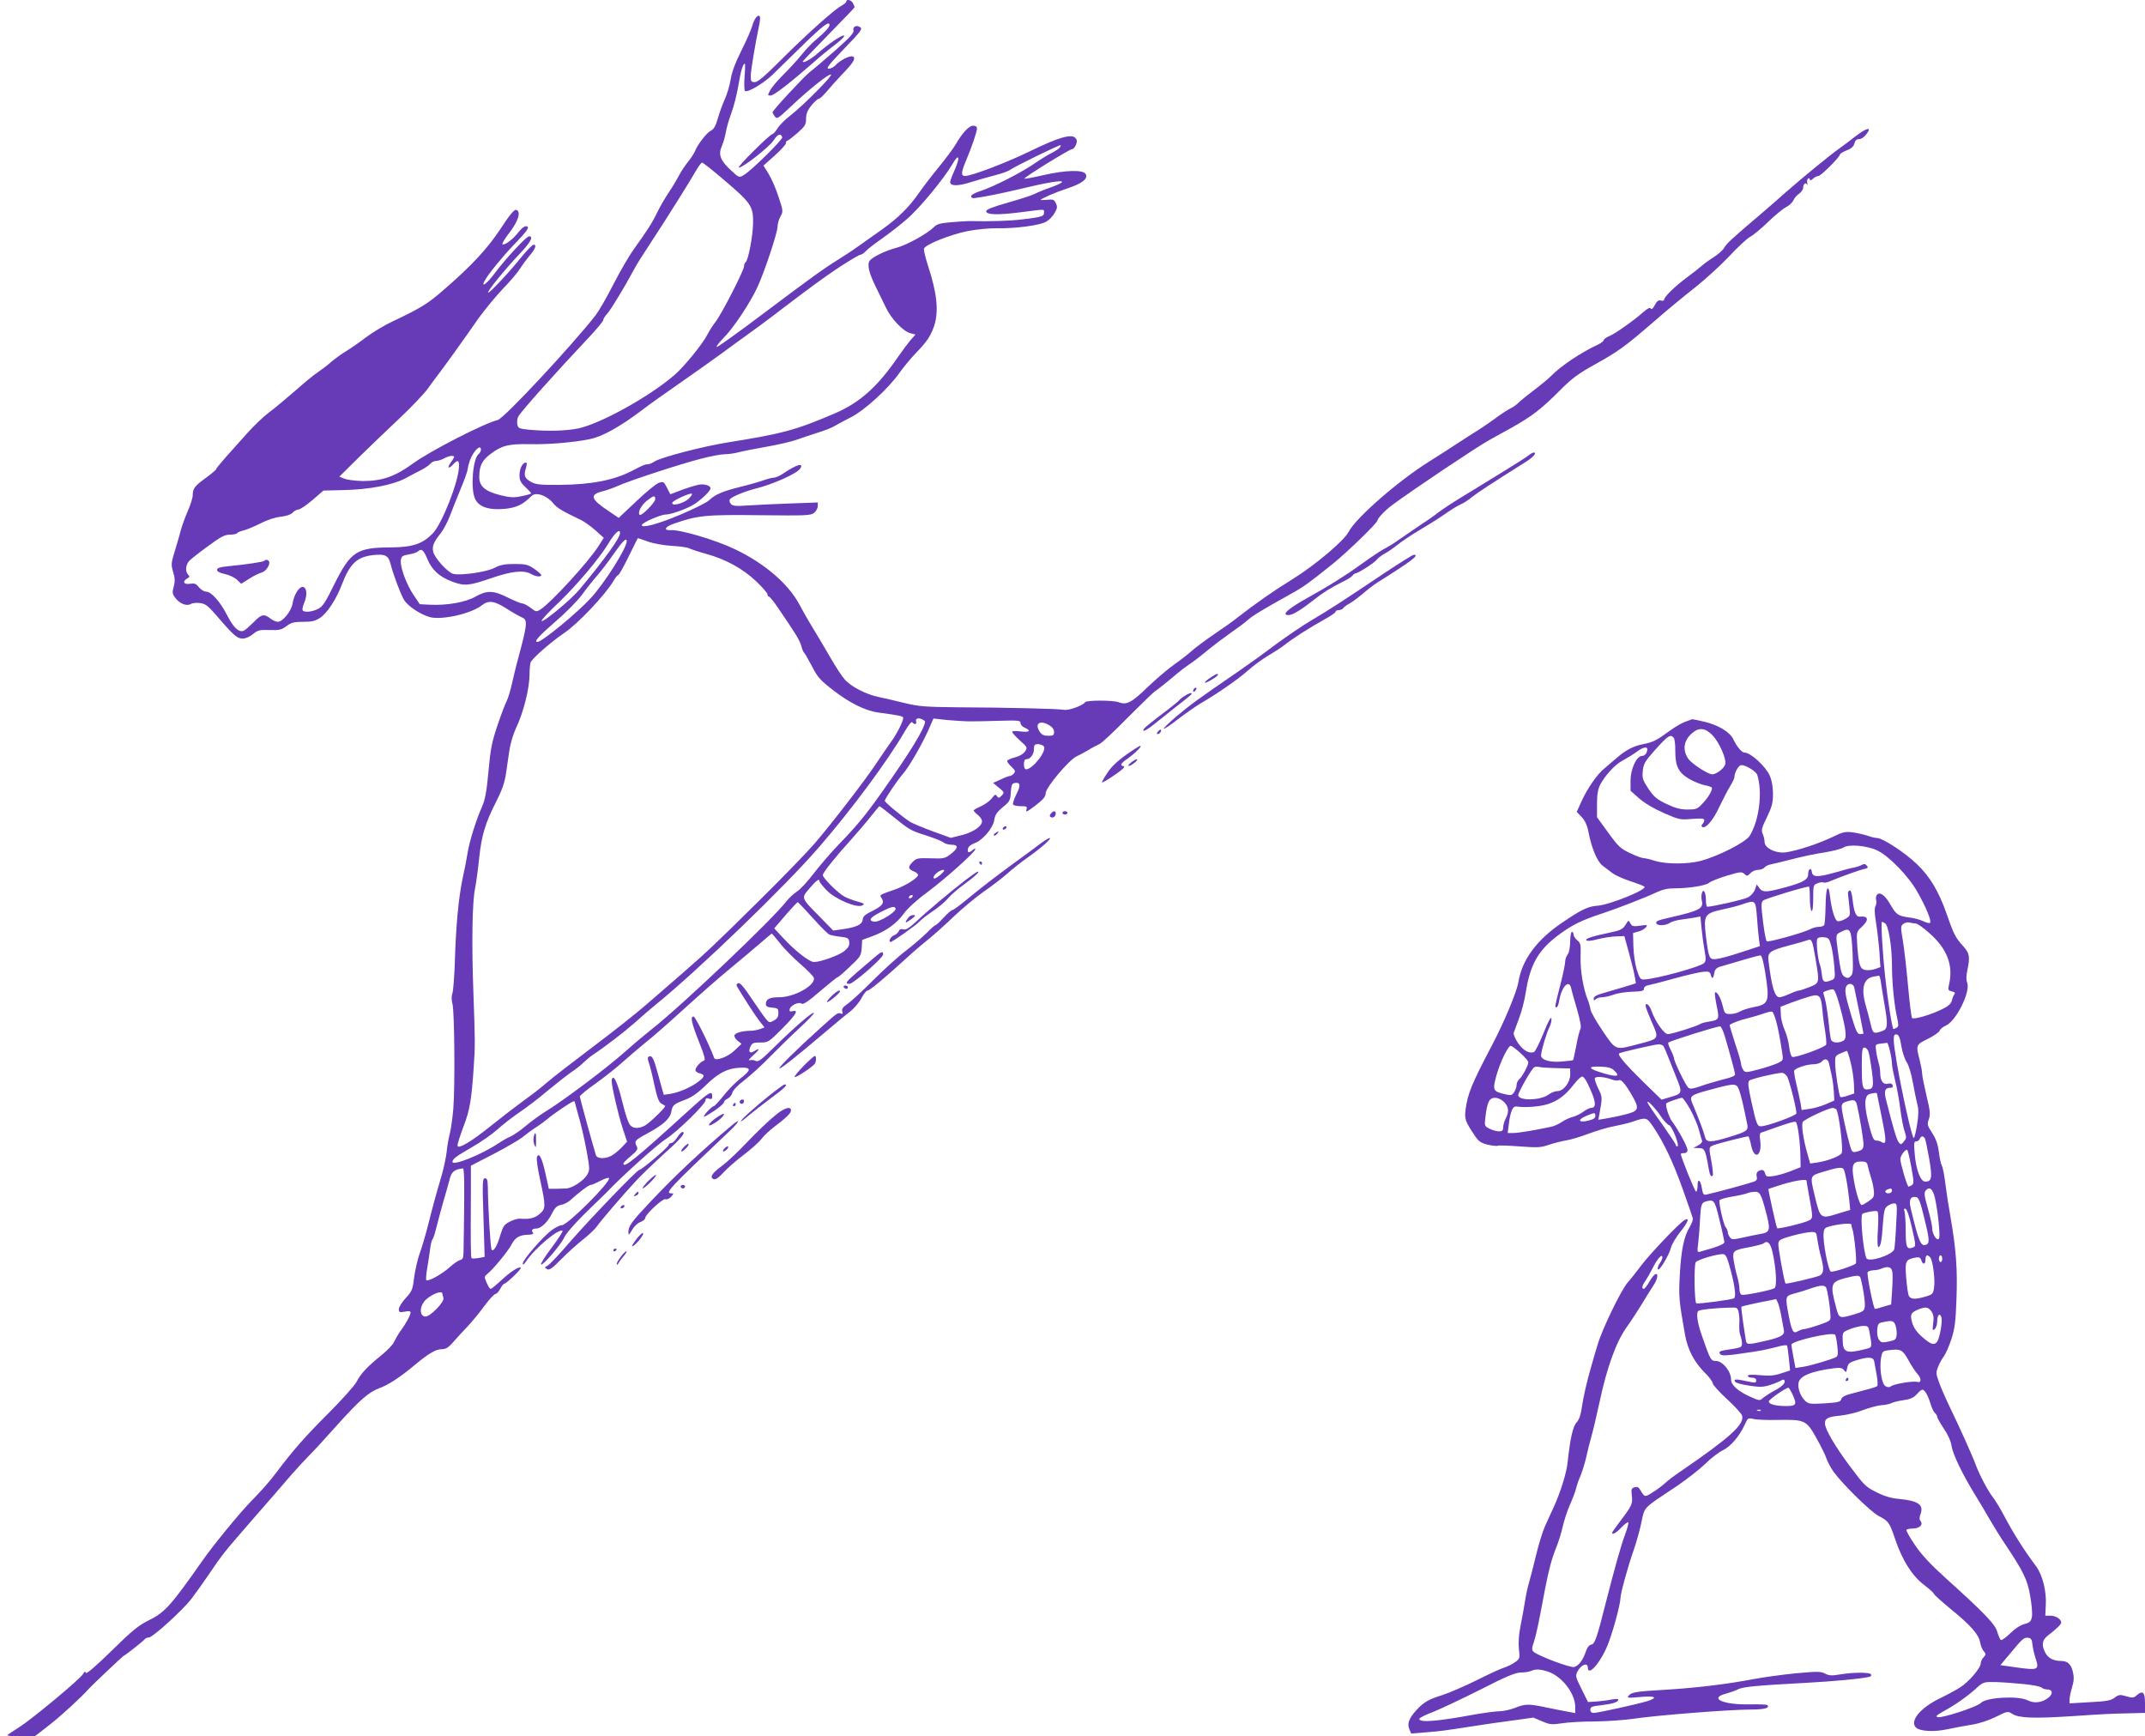 <?xml version="1.0" standalone="no"?>
<!DOCTYPE svg PUBLIC "-//W3C//DTD SVG 20010904//EN"
 "http://www.w3.org/TR/2001/REC-SVG-20010904/DTD/svg10.dtd">
<svg version="1.0" xmlns="http://www.w3.org/2000/svg"
 width="1280pt" height="1036pt" viewBox="0 0 1280 1036"
 preserveAspectRatio="xMidYMid meet">
<g transform="translate(0,1036) scale(0.1,-0.1)"
fill="#673ab7" stroke="none">
<path d="M5050 10350 c0 -5 -14 -16 -30 -25 -42 -22 -210 -173 -363 -326 -94
-94 -135 -129 -153 -129 -21 0 -24 4 -24 38 1 35 26 186 49 296 6 26 8 52 5
58 -10 16 -33 -13 -45 -56 -6 -22 -35 -89 -65 -148 -36 -72 -57 -128 -64 -172
-5 -35 -21 -87 -34 -116 -13 -28 -32 -80 -42 -115 -13 -46 -25 -67 -41 -74
-24 -11 -79 -81 -95 -121 -5 -13 -24 -43 -42 -65 -18 -22 -43 -60 -56 -85 -13
-25 -40 -70 -61 -101 -21 -31 -51 -83 -67 -116 -29 -61 -61 -111 -142 -223
-26 -36 -79 -128 -119 -205 -39 -77 -87 -160 -106 -185 -138 -177 -549 -619
-585 -626 -73 -16 -403 -184 -505 -259 -109 -79 -184 -105 -301 -105 -43 1
-92 7 -109 14 l-30 12 116 115 c64 63 174 168 244 234 70 66 145 145 167 175
21 30 53 73 71 96 17 23 61 82 97 133 36 50 97 136 135 191 39 54 105 134 146
177 42 43 88 97 102 120 15 23 39 56 55 75 36 41 46 68 27 68 -8 0 -40 -33
-72 -72 -69 -87 -194 -220 -200 -214 -7 7 102 141 184 227 69 73 89 109 60
109 -16 0 -142 -136 -206 -222 -44 -59 -82 -88 -60 -45 20 38 101 138 172 213
90 93 103 114 73 114 -8 0 -27 -16 -42 -35 -31 -41 -79 -78 -95 -73 -6 2 13
34 41 70 55 71 71 129 39 136 -11 2 -40 -33 -90 -110 -79 -120 -174 -223 -342
-368 -95 -83 -134 -107 -307 -189 -47 -22 -118 -65 -158 -95 -40 -31 -93 -67
-116 -81 -24 -14 -64 -43 -88 -63 -23 -21 -61 -49 -83 -64 -22 -14 -82 -64
-134 -110 -52 -45 -122 -104 -156 -129 -33 -25 -92 -81 -130 -124 -39 -43 -96
-107 -127 -142 -32 -36 -58 -68 -58 -72 0 -4 -27 -27 -61 -52 -67 -48 -79 -64
-79 -104 0 -15 -13 -57 -29 -93 -16 -37 -34 -87 -41 -112 -6 -25 -23 -81 -36
-125 -23 -75 -24 -83 -11 -127 11 -36 12 -56 4 -87 -10 -36 -9 -44 9 -68 26
-35 68 -51 92 -37 9 6 34 9 55 6 32 -4 47 -15 95 -70 105 -123 127 -142 160
-142 18 0 43 11 62 27 28 23 39 26 98 24 58 -2 72 1 101 23 29 22 46 26 101
26 53 0 72 5 102 25 41 28 96 112 127 195 49 127 90 167 187 178 71 8 92 -2
104 -51 19 -72 61 -183 81 -216 22 -37 97 -87 154 -103 71 -19 247 20 311 71
39 31 74 26 145 -19 35 -23 76 -46 92 -53 38 -16 36 -35 -28 -272 -7 -27 -21
-83 -30 -124 -9 -40 -23 -88 -32 -105 -9 -17 -34 -83 -55 -146 -33 -98 -41
-138 -53 -272 -11 -121 -20 -168 -38 -210 -36 -80 -75 -206 -86 -273 -5 -33
-19 -105 -31 -159 -24 -114 -40 -288 -46 -501 -3 -82 -9 -164 -14 -180 -7 -20
-6 -42 0 -65 12 -40 16 -491 5 -627 -4 -48 -13 -113 -20 -143 -8 -30 -17 -82
-20 -115 -4 -33 -17 -96 -30 -140 -35 -118 -54 -189 -82 -300 -14 -55 -36
-129 -49 -165 -13 -36 -27 -100 -33 -143 -8 -71 -13 -82 -50 -122 -23 -25 -41
-54 -41 -66 0 -19 4 -20 35 -15 23 5 35 3 35 -4 0 -16 -27 -67 -60 -111 -15
-21 -32 -51 -39 -66 -6 -15 -39 -50 -74 -78 -85 -69 -124 -110 -149 -159 -11
-22 -88 -108 -170 -190 -137 -137 -208 -217 -313 -357 -40 -52 -79 -97 -154
-174 -65 -67 -219 -255 -284 -348 -190 -271 -224 -308 -322 -356 -57 -28 -97
-60 -219 -180 -97 -95 -151 -141 -154 -132 -3 10 -8 9 -16 -6 -15 -29 -304
-269 -381 -318 -35 -22 -67 -43 -71 -47 -4 -5 31 -8 78 -8 l85 0 89 69 c72 57
185 160 239 220 16 18 199 191 202 191 6 0 123 92 128 101 4 5 14 9 23 9 23 0
200 161 253 229 23 30 71 97 107 150 78 116 94 135 247 311 66 75 133 153 149
171 16 19 59 68 94 109 36 41 84 93 106 115 23 22 96 102 163 177 142 158 193
202 260 227 51 18 125 67 208 137 83 69 126 94 160 94 26 0 40 9 70 43 20 23
60 67 89 97 28 30 73 85 100 123 28 37 56 67 63 67 7 0 19 14 28 30 9 17 19
30 23 30 13 0 106 90 100 96 -10 10 -61 -23 -117 -75 -30 -28 -58 -51 -63 -51
-5 0 -16 17 -24 37 -15 34 -15 37 4 52 35 28 123 135 143 173 23 44 46 59 99
61 28 1 36 4 30 13 -12 13 -3 24 20 24 28 0 68 38 93 88 18 37 30 48 55 53 17
3 42 16 54 27 53 48 111 92 122 92 7 0 34 11 59 25 26 13 48 21 51 16 13 -21
-247 -281 -281 -281 -11 0 -38 -13 -60 -29 -52 -38 -173 -177 -173 -199 0 -12
6 -8 20 13 51 77 198 200 217 181 3 -3 -26 -48 -65 -100 -40 -52 -68 -98 -63
-101 11 -6 118 118 137 160 13 30 82 105 179 198 28 26 64 62 81 79 81 86 296
280 349 313 68 44 235 207 235 230 0 12 6 15 20 10 16 -5 20 -2 20 14 0 38
-18 27 -156 -99 -309 -281 -374 -333 -374 -302 0 4 20 25 45 45 38 32 43 41
35 57 -17 32 -12 37 66 79 93 51 132 86 140 128 7 40 15 46 84 72 39 15 75 40
126 90 76 74 134 101 216 101 52 0 48 -17 -13 -64 -28 -22 -74 -68 -101 -103
-27 -34 -54 -63 -59 -63 -10 0 -59 -51 -59 -62 0 -4 27 11 60 33 33 22 60 45
60 52 0 7 10 17 22 22 12 6 25 21 28 35 4 15 31 44 72 75 36 28 106 91 154
141 49 50 129 128 178 173 48 45 86 84 83 88 -8 7 -113 -83 -231 -199 -82 -81
-101 -96 -116 -88 -10 6 -27 7 -37 4 -10 -3 0 10 22 30 40 35 42 47 5 24 -26
-16 -36 -4 -22 27 10 22 18 25 60 25 46 0 49 2 130 83 82 83 101 114 61 104
-15 -4 -19 -1 -17 11 4 23 55 47 71 34 9 -8 40 13 111 74 54 46 101 84 105 84
4 0 37 28 73 63 62 58 67 66 70 111 l3 48 60 22 c82 30 145 75 189 136 22 30
77 81 139 126 109 81 287 241 287 257 0 6 -8 3 -18 -6 -21 -19 -32 -14 -25 12
2 10 19 23 38 30 49 17 110 89 118 138 5 32 16 48 51 77 42 34 45 41 48 89 2
41 7 53 22 55 35 7 39 -14 11 -67 -14 -29 -23 -56 -20 -61 4 -6 24 -10 46 -10
37 0 40 -2 34 -21 -6 -18 5 -12 54 25 48 37 61 53 61 74 1 34 138 197 184 219
17 8 49 25 71 38 22 14 51 29 65 35 14 6 91 78 171 160 81 81 154 152 162 156
14 9 55 41 136 109 20 17 50 39 66 50 17 10 64 46 105 80 41 34 107 83 145
110 39 27 84 60 100 75 29 26 83 59 259 157 79 44 103 62 247 177 88 71 269
246 269 261 0 12 46 61 87 91 118 88 499 343 576 386 6 4 66 37 132 73 128 72
182 113 304 236 60 60 103 92 192 141 147 82 182 107 357 258 79 69 192 162
251 208 58 46 148 128 200 183 51 55 107 107 125 116 17 9 65 48 106 88 41 40
90 80 108 89 18 9 38 28 44 41 6 14 22 32 35 40 12 9 23 24 23 35 0 23 16 35
24 18 3 -7 3 -3 1 9 -3 12 -1 24 5 28 5 3 10 1 10 -6 0 -8 6 -6 18 4 10 10 25
17 33 17 15 0 129 114 129 129 0 4 18 15 40 24 27 10 41 23 46 41 4 18 13 26
28 26 13 0 31 12 44 30 34 45 3 39 -64 -12 -30 -24 -77 -59 -104 -78 -62 -45
-226 -180 -318 -261 -39 -35 -106 -93 -148 -129 -166 -141 -200 -172 -215
-198 -8 -15 -38 -41 -65 -58 -27 -17 -58 -40 -69 -50 -12 -11 -53 -43 -92 -72
-70 -52 -133 -114 -133 -131 0 -5 -9 -7 -19 -4 -14 4 -24 -4 -36 -27 -11 -21
-20 -29 -24 -21 -5 8 -18 2 -42 -19 -59 -52 -169 -130 -205 -145 -19 -8 -34
-19 -34 -24 0 -6 -15 -17 -32 -26 -99 -45 -225 -129 -283 -189 -17 -17 -64
-56 -104 -86 -40 -30 -80 -63 -90 -73 -9 -10 -29 -25 -46 -33 -16 -8 -48 -28
-70 -44 -44 -33 -105 -75 -146 -100 -14 -8 -56 -36 -95 -61 -38 -25 -117 -76
-176 -113 -187 -117 -438 -337 -480 -419 -27 -53 -200 -199 -334 -282 -114
-70 -225 -148 -334 -233 -19 -16 -80 -59 -135 -96 -55 -38 -116 -83 -135 -101
-19 -17 -65 -53 -102 -79 -37 -26 -109 -87 -160 -136 -95 -92 -125 -108 -172
-90 -34 13 -193 13 -201 0 -12 -19 -99 -51 -125 -45 -30 6 -340 14 -640 15
-189 2 -226 5 -310 25 -52 13 -122 29 -155 36 -75 15 -167 62 -204 105 -16 17
-53 74 -83 126 -52 89 -87 148 -135 227 -12 20 -36 63 -53 95 -66 123 -208
245 -384 329 -117 56 -327 118 -385 114 -43 -3 -33 20 16 37 144 51 194 56
515 52 280 -3 306 -2 326 14 12 10 22 28 22 40 l0 22 -167 -6 c-93 -3 -206 -9
-253 -12 -71 -5 -88 -3 -99 10 -7 8 -10 20 -6 26 10 16 88 48 155 65 105 26
246 90 265 119 24 38 -21 25 -101 -29 -20 -14 -46 -25 -58 -25 -12 -1 -39 -8
-61 -16 -22 -8 -84 -26 -138 -39 -107 -27 -149 -45 -187 -81 -14 -13 -89 -50
-166 -83 -137 -58 -234 -84 -234 -64 0 14 112 63 143 63 33 0 133 37 172 63
45 30 95 79 95 93 0 14 -23 24 -56 24 -13 0 -60 -13 -104 -29 l-80 -30 -20 39
c-19 37 -21 38 -49 29 -16 -6 -77 -55 -134 -110 l-105 -99 -59 40 c-109 72
-117 99 -36 119 26 7 66 21 88 31 61 29 388 136 502 164 56 15 119 26 140 26
21 0 54 5 74 10 20 6 97 21 170 34 74 13 154 32 179 41 25 9 81 28 125 42 44
13 91 32 105 41 14 9 58 32 97 52 84 43 223 170 291 266 24 34 67 86 95 115
68 70 90 103 111 163 29 88 18 195 -36 360 -16 49 -27 95 -24 103 10 25 156
83 259 104 57 11 133 18 176 17 109 -2 256 17 293 39 18 10 41 33 51 52 16 27
18 37 8 58 -10 22 -17 25 -51 21 -22 -2 -40 -2 -40 -1 0 7 89 46 157 68 90 30
127 58 112 86 -14 27 -117 25 -253 -6 -60 -14 -111 -23 -113 -21 -6 6 269 176
284 176 8 0 18 12 24 27 8 20 6 30 -5 41 -24 24 -103 1 -267 -79 -139 -68
-351 -149 -390 -149 -26 0 -24 22 7 95 35 83 63 167 64 188 0 11 -8 17 -23 17
-25 0 -64 -42 -105 -113 -12 -21 -57 -81 -99 -133 -43 -52 -97 -123 -120 -156
-57 -83 -124 -149 -218 -216 -44 -31 -107 -76 -140 -99 -33 -24 -89 -61 -125
-83 -88 -55 -155 -103 -453 -327 -141 -106 -262 -193 -269 -193 -7 0 11 24 39
53 58 57 159 209 202 302 41 87 121 327 121 363 0 17 8 44 17 60 17 30 17 33
-11 117 -15 48 -42 109 -59 137 l-31 50 67 60 c37 33 67 66 67 74 0 8 3 14 8
14 4 0 31 21 60 46 46 41 52 50 52 85 0 30 8 50 32 80 17 21 37 39 43 39 7 0
29 21 50 46 21 25 60 69 87 97 67 69 84 95 71 108 -13 13 -78 -18 -107 -50
-11 -12 -29 -21 -41 -21 -18 0 0 23 91 118 98 101 112 119 98 129 -22 16 -47
5 -41 -19 4 -14 -23 -43 -111 -121 -64 -56 -131 -113 -150 -127 -34 -27 -222
-229 -222 -240 0 -3 6 -15 14 -25 12 -17 19 -13 98 62 111 104 226 196 237
188 11 -6 -159 -178 -240 -242 -33 -25 -69 -61 -80 -80 -11 -18 -25 -33 -30
-33 -6 0 -56 -45 -111 -100 -56 -55 -96 -100 -89 -100 25 0 182 123 207 162
24 38 43 45 52 19 4 -13 -183 -198 -229 -225 -28 -17 -29 -17 -75 26 -65 59
-79 95 -57 145 9 21 20 58 24 83 4 25 19 77 33 115 15 39 33 112 42 164 14 86
27 131 39 131 2 0 2 -35 -2 -79 -3 -44 -2 -81 3 -84 17 -10 108 44 164 97 30
29 113 110 184 180 117 114 156 143 156 117 0 -13 -29 -45 -76 -84 -23 -18
-64 -60 -90 -93 -26 -32 -76 -87 -110 -120 -34 -34 -70 -76 -78 -93 -16 -30
-16 -31 3 -31 19 0 118 77 255 197 39 35 99 84 134 110 35 27 56 49 48 51 -15
3 -94 -51 -160 -109 -36 -32 -86 -59 -86 -46 0 2 70 75 155 162 85 87 155 159
155 162 0 2 -5 13 -10 24 -11 20 -40 27 -40 9z m1275 -869 c-3 -6 -25 -21 -48
-33 -23 -11 -73 -42 -112 -69 -82 -55 -236 -133 -315 -159 -32 -10 -55 -23
-55 -31 0 -8 8 -13 20 -11 56 7 150 26 240 47 194 47 291 63 282 48 -4 -6 -35
-20 -69 -32 -35 -12 -77 -29 -94 -38 -17 -9 -89 -32 -160 -52 -91 -26 -129
-41 -129 -51 0 -22 68 -24 209 -6 149 19 136 20 136 -3 0 -22 -13 -26 -130
-40 -72 -9 -194 -13 -315 -10 -16 0 -66 -3 -110 -7 -64 -5 -85 -11 -103 -30
-40 -39 -159 -105 -218 -121 -66 -17 -144 -54 -163 -77 -18 -22 -7 -71 33
-153 19 -38 46 -94 61 -125 31 -68 104 -145 147 -156 l31 -8 -30 -34 c-16 -19
-48 -62 -71 -95 -125 -183 -231 -278 -384 -343 -229 -98 -306 -119 -637 -172
-150 -24 -398 -89 -436 -114 -13 -9 -31 -16 -40 -16 -16 0 -25 -4 -93 -39
-109 -56 -239 -82 -432 -84 -112 -1 -141 2 -168 16 -41 22 -48 39 -34 83 7 24
7 34 0 34 -20 0 -37 -35 -38 -74 0 -31 6 -45 35 -72 19 -18 35 -35 35 -38 0
-2 -25 -10 -56 -16 -47 -10 -67 -9 -126 5 -93 23 -128 53 -128 109 0 66 16 99
68 138 67 50 106 60 230 58 110 -3 265 10 362 30 73 15 174 71 295 161 53 41
166 121 250 179 83 58 192 135 241 171 49 36 120 88 158 115 38 27 103 75 145
107 232 177 306 231 404 296 60 39 115 71 121 71 7 0 21 9 32 21 10 12 55 46
99 77 44 31 111 83 148 116 77 66 221 242 270 326 40 70 49 44 13 -36 -14 -31
-26 -63 -26 -70 0 -25 46 -26 126 0 43 13 108 32 144 41 36 9 76 23 90 33 32
22 294 150 299 146 1 -1 0 -8 -4 -13z m-2003 -196 c160 -136 173 -156 172
-254 -1 -79 -29 -226 -45 -236 -5 -4 -9 -14 -9 -24 0 -24 -135 -287 -170 -331
-15 -19 -37 -53 -48 -75 -28 -56 -141 -195 -199 -244 -150 -129 -438 -288
-571 -317 -72 -15 -186 -18 -294 -8 -61 6 -67 9 -71 33 -3 14 0 35 6 46 15 29
222 261 425 476 45 48 82 93 82 100 0 7 11 24 24 38 21 23 105 161 161 266 11
22 55 92 97 155 94 143 236 369 272 433 15 26 31 47 36 47 5 0 64 -47 132
-105z m-1452 -1609 c0 -7 -6 -19 -14 -25 -34 -28 -49 -202 -22 -265 21 -50 82
-71 178 -62 71 7 108 25 160 77 25 25 89 4 127 -41 26 -32 50 -46 171 -104 19
-10 57 -37 84 -61 l49 -44 -34 -53 c-60 -93 -279 -332 -342 -373 -26 -17 -28
-17 -61 9 -19 14 -42 26 -51 26 -8 0 -47 16 -85 35 -86 43 -124 44 -193 5 -60
-34 -171 -53 -272 -48 l-60 3 -37 55 c-43 64 -81 167 -76 207 3 24 9 28 47 35
25 4 49 12 55 18 20 20 34 9 56 -45 27 -65 72 -107 148 -135 74 -28 101 -25
232 20 124 43 196 50 240 25 28 -16 60 -19 60 -6 0 4 -19 21 -42 37 -38 26
-52 29 -118 29 -59 0 -84 -5 -119 -23 -47 -25 -201 -47 -246 -36 -33 8 -111
94 -120 132 -7 34 2 57 46 112 15 19 39 64 53 100 13 36 43 109 65 163 23 55
41 106 41 115 1 10 7 34 14 55 21 57 66 101 66 63z m-160 -42 c0 -3 -9 -19
-21 -35 -23 -33 -12 -39 16 -9 26 28 35 25 34 -12 -1 -89 -101 -343 -156 -400
-61 -63 -120 -83 -249 -84 -206 -1 -241 -24 -339 -220 -55 -112 -70 -134 -99
-148 -37 -18 -82 -21 -90 -7 -3 5 1 26 10 46 19 46 15 89 -8 93 -22 4 -54 -46
-62 -98 -7 -46 -59 -110 -88 -110 -11 0 -31 9 -45 20 -37 29 -54 25 -98 -21
-22 -22 -48 -45 -58 -51 -29 -15 -63 15 -101 90 -41 81 -95 142 -126 142 -12
0 -31 12 -43 26 -17 22 -26 25 -54 21 -37 -6 -47 14 -15 32 14 8 15 12 5 22
-20 20 -15 64 10 86 12 12 62 51 112 87 72 53 96 66 127 66 20 0 39 4 43 9 3
5 20 12 38 16 17 4 63 23 101 42 41 21 89 37 122 40 34 4 60 13 70 24 10 11
25 19 35 19 9 0 47 25 83 56 l66 57 123 3 c150 3 293 31 366 70 30 16 72 39
95 50 23 12 48 29 55 38 7 9 23 16 35 16 11 1 32 7 46 15 26 15 60 20 60 9z
m1399 -250 c-29 -28 -105 -47 -97 -23 5 14 109 61 117 53 3 -3 -6 -16 -20 -30z
m-199 -2 c0 -21 -86 -107 -94 -93 -11 17 12 58 46 85 39 30 48 32 48 8z m-210
-202 c0 -29 -88 -152 -240 -335 -50 -61 -218 -200 -228 -190 -4 4 43 55 105
113 106 102 241 262 292 347 39 65 71 94 71 65z m166 -51 c33 -12 96 -23 144
-26 46 -2 93 -9 104 -15 12 -6 57 -21 101 -33 116 -32 216 -87 296 -162 38
-36 69 -72 69 -79 0 -8 4 -14 9 -14 4 0 26 -26 47 -57 112 -163 135 -201 145
-235 5 -20 13 -39 17 -42 4 -2 24 -38 46 -79 33 -65 49 -84 124 -142 98 -77
193 -125 272 -136 133 -18 150 -22 150 -33 -1 -21 -40 -99 -76 -147 -19 -27
-57 -81 -83 -121 -68 -103 -271 -366 -371 -482 -47 -54 -195 -207 -330 -340
-268 -265 -315 -309 -468 -442 -57 -49 -151 -131 -210 -182 -59 -51 -204 -166
-322 -254 -118 -89 -239 -183 -269 -209 -29 -26 -90 -73 -135 -105 -44 -32
-130 -98 -191 -147 -124 -100 -205 -148 -205 -121 0 9 16 60 36 113 38 98 48
162 61 356 9 126 8 159 -2 440 -11 300 -7 544 10 625 7 36 18 115 24 177 14
136 37 214 101 338 35 69 51 114 59 167 6 40 15 105 21 143 6 39 23 97 39 130
45 95 81 237 81 325 0 25 3 55 6 67 6 21 120 122 202 177 82 56 244 227 293
310 11 20 25 36 29 36 4 0 32 49 61 109 30 60 54 110 55 110 0 1 27 -8 60 -20z
m-126 2 c0 -41 -132 -250 -215 -340 -84 -91 -291 -261 -318 -261 -23 0 8 35
107 121 60 51 131 123 158 159 26 36 67 88 91 115 24 28 70 87 101 133 52 74
76 97 76 73z m1780 -1075 c0 -40 -88 -183 -260 -426 -98 -138 -146 -196 -261
-315 -47 -49 -113 -127 -147 -171 -34 -45 -77 -91 -96 -103 -18 -12 -46 -37
-61 -56 -80 -106 -631 -629 -805 -765 -32 -25 -104 -85 -160 -135 -110 -98
-366 -290 -470 -354 -36 -22 -91 -62 -124 -90 -32 -27 -73 -55 -90 -62 -17 -7
-50 -26 -74 -42 -97 -65 -272 -136 -272 -109 1 17 20 32 114 86 55 31 124 80
154 107 31 28 90 74 131 102 42 28 117 85 166 127 50 41 113 91 140 110 28 18
64 47 80 63 17 16 41 36 55 45 70 46 183 133 249 191 40 36 93 82 117 101 256
207 777 709 981 945 195 225 412 518 512 691 22 38 41 61 45 55 10 -16 29 -13
23 3 -7 18 12 26 36 14 9 -5 17 -10 17 -12z m270 0 c30 0 100 1 155 3 136 4
145 3 145 -14 0 -9 11 -21 25 -27 41 -18 29 -29 -25 -22 -30 4 -50 3 -50 -3 0
-5 21 -28 46 -51 45 -40 46 -42 31 -65 -10 -15 -33 -29 -61 -36 -25 -6 -46
-16 -46 -22 0 -5 12 -21 26 -34 22 -21 25 -27 14 -40 -7 -8 -18 -15 -24 -15
-6 0 -31 -9 -55 -21 l-45 -20 35 -29 c33 -27 33 -29 16 -47 -15 -16 -19 -16
-28 -3 -8 13 -13 10 -31 -14 -12 -15 -41 -36 -65 -47 -23 -10 -43 -21 -43 -25
0 -3 11 -15 25 -26 14 -11 25 -28 25 -38 0 -30 -53 -66 -122 -83 l-64 -16
-108 39 c-59 22 -120 47 -136 57 -49 32 -150 116 -150 125 0 12 77 126 110
163 33 37 109 168 150 259 l30 69 83 -9 c45 -4 107 -8 137 -8z m471 -23 c19
-11 29 -26 29 -40 0 -20 -5 -23 -35 -23 -26 0 -39 6 -51 25 -32 48 2 71 57 38z
m-32 -126 c20 -25 -66 -137 -106 -137 -8 0 -13 12 -13 30 0 19 5 30 14 30 24
0 46 29 46 61 0 24 4 29 24 29 13 0 29 -6 35 -13z m-901 -418 c101 -82 105
-84 202 -115 47 -15 92 -33 101 -41 8 -7 30 -13 47 -13 43 0 41 -21 -5 -56
-34 -26 -42 -28 -120 -25 -77 2 -84 1 -108 -23 -29 -29 -26 -42 12 -57 13 -5
23 -15 21 -22 -7 -19 -76 -62 -132 -82 -104 -37 -98 -33 -85 -54 18 -28 5 -46
-55 -76 -43 -21 -56 -32 -58 -52 -3 -30 -39 -46 -125 -58 l-51 -7 -77 79
c-117 118 -115 113 -64 173 40 47 59 61 59 42 0 -5 19 -29 43 -54 51 -53 181
-108 213 -90 15 9 11 12 -26 22 -25 7 -61 20 -80 30 -36 18 -130 111 -130 129
0 14 74 107 165 207 44 49 100 115 125 147 25 31 46 57 48 57 2 0 38 -27 80
-61z m282 -350 c-22 -18 -36 -25 -39 -17 -5 14 35 48 58 48 11 -1 5 -10 -19
-31z m-165 -129 c-3 -5 -11 -10 -16 -10 -6 0 -7 5 -4 10 3 6 11 10 16 10 6 0
7 -4 4 -10z m-595 -127 c45 -51 90 -95 99 -99 9 -4 39 -10 66 -13 45 -5 50 -9
53 -32 2 -19 -5 -33 -28 -52 -30 -26 -143 -67 -183 -67 -26 0 -113 67 -182
142 l-55 59 68 79 c37 43 70 78 73 77 3 -1 43 -43 89 -94z m494 58 c11 -18
-98 -86 -129 -80 -35 7 -24 24 38 56 66 34 83 38 91 24z m-690 -208 c24 -32
79 -87 120 -123 42 -36 78 -73 82 -83 14 -44 -114 -117 -206 -117 -58 0 -80
-11 -80 -41 0 -13 10 -19 38 -21 34 -3 37 -6 37 -33 0 -21 -7 -33 -27 -44 -25
-14 -28 -14 -47 9 -12 14 -50 69 -86 122 -46 70 -69 96 -80 92 -8 -3 -12 -11
-8 -18 42 -71 112 -179 135 -208 l30 -38 -27 -10 c-14 -5 -39 -10 -54 -10 -48
0 -92 -12 -98 -26 -3 -8 5 -23 18 -33 l24 -19 -42 -40 c-39 -38 -113 -65 -121
-45 -29 80 -113 248 -123 248 -21 0 -13 -37 33 -153 32 -80 39 -107 29 -110
-21 -7 -51 -40 -51 -56 0 -8 11 -17 25 -20 33 -8 32 -20 -8 -50 -43 -33 -113
-63 -164 -72 l-42 -6 -16 56 c-8 31 -22 81 -31 111 -16 56 -27 71 -44 60 -6
-4 -5 -16 1 -33 6 -15 21 -74 33 -131 17 -78 27 -107 42 -115 10 -6 21 -12 23
-14 8 -5 -93 -103 -121 -118 -40 -21 -75 -18 -92 9 -8 12 -25 63 -37 112 -25
104 -47 165 -60 165 -5 0 -9 -8 -9 -18 0 -34 40 -207 66 -285 l26 -79 -33 -35
c-19 -19 -46 -41 -61 -49 -38 -20 -85 -18 -92 4 -24 79 -96 342 -96 350 0 6
44 42 98 80 53 38 126 96 162 129 36 32 97 84 135 115 39 30 143 122 233 204
90 82 211 188 270 236 59 49 138 115 176 148 38 33 70 60 72 60 1 0 23 -26 48
-57z m-1224 -948 c0 -3 11 -42 24 -89 14 -46 34 -136 46 -200 20 -110 20 -118
4 -145 -21 -36 -90 -81 -126 -82 -15 0 -45 -1 -65 -2 l-38 0 -20 91 c-21 95
-39 130 -51 98 -4 -10 5 -72 20 -139 34 -157 33 -169 -5 -201 -28 -24 -61 -32
-116 -27 -12 1 -40 -7 -61 -18 -33 -17 -40 -27 -56 -79 -19 -66 -40 -101 -52
-89 -7 7 -21 235 -23 375 -1 41 -4 52 -17 52 -15 0 -16 -22 -9 -234 l7 -235
-36 -7 c-20 -3 -39 -4 -42 -1 -5 5 -6 95 -4 392 l0 160 136 70 c75 39 152 84
172 100 21 17 57 44 82 60 25 16 56 39 70 51 29 26 141 102 153 103 4 1 7 -1
7 -4z m-660 -487 c1 -79 -1 -251 -4 -413 -1 -31 -5 -40 -21 -43 -11 -3 -39
-22 -62 -43 -45 -41 -128 -87 -139 -77 -3 4 -1 37 6 75 6 37 14 88 17 113 3
25 9 50 14 56 5 5 15 37 23 70 8 32 26 100 40 149 15 50 32 112 39 138 11 46
28 60 80 66 4 1 7 -41 7 -91z m-130 -657 c0 -5 3 -16 6 -25 9 -22 -79 -113
-108 -111 -33 2 -36 52 -7 89 30 39 109 72 109 47z"/>
<path d="M1577 7014 c-6 -7 -109 -22 -212 -32 -52 -5 -70 -11 -70 -22 0 -10
16 -18 47 -25 25 -5 58 -21 72 -34 l25 -24 48 30 c26 17 60 33 74 37 26 6 54
49 44 67 -7 10 -19 12 -28 3z"/>
<path d="M3185 3577 c-3 -12 -2 -34 4 -47 9 -22 10 -19 10 23 1 51 -5 61 -14
24z"/>
<path d="M9119 7641 c-13 -10 -85 -56 -159 -101 -74 -46 -181 -111 -238 -146
-56 -34 -119 -76 -140 -92 -20 -16 -68 -50 -107 -75 -38 -26 -92 -63 -120 -82
-27 -20 -68 -46 -90 -57 -22 -11 -85 -53 -140 -93 -94 -68 -196 -132 -319
-200 -119 -66 -163 -105 -117 -105 23 0 72 29 143 85 65 51 110 79 175 111 28
13 57 31 63 39 7 8 16 15 21 15 14 0 114 64 127 83 7 9 28 25 45 34 18 9 52
33 77 53 25 20 86 61 135 90 50 29 118 72 152 96 34 24 73 48 88 54 15 6 46
25 68 44 36 28 115 80 323 211 45 28 67 55 46 55 -5 0 -20 -8 -33 -19z"/>
<path d="M8257 6938 c-235 -158 -329 -219 -431 -279 -50 -29 -145 -94 -212
-143 -66 -50 -166 -122 -220 -159 -252 -173 -285 -197 -372 -270 -45 -38 -80
-72 -78 -75 3 -3 41 22 84 56 43 33 102 74 131 92 108 63 223 143 284 196 34
31 92 73 129 95 36 21 79 49 95 62 37 31 152 105 236 151 37 20 67 41 67 46 0
6 9 10 20 10 10 0 23 6 27 13 4 6 20 18 36 26 15 8 51 35 80 59 28 25 68 55
87 67 203 127 253 165 217 165 -7 0 -88 -51 -180 -112z"/>
<path d="M7223 6317 c-18 -12 -33 -25 -33 -29 0 -9 68 30 76 43 9 15 -9 9 -43
-14z"/>
<path d="M7127 6253 c-4 -3 -7 -11 -7 -17 0 -6 5 -5 12 2 6 6 9 14 7 17 -3 3
-9 2 -12 -2z"/>
<path d="M7073 6210 c-17 -10 -34 -23 -37 -29 -4 -5 -48 -41 -100 -80 -51 -38
-98 -77 -106 -85 -23 -29 7 -17 52 19 24 19 81 65 128 102 104 81 105 82 99
87 -3 3 -19 -3 -36 -14z"/>
<path d="M10057 6054 c-20 -7 -61 -31 -90 -52 -85 -62 -100 -69 -162 -82 -61
-12 -105 -36 -162 -86 -18 -16 -49 -42 -68 -58 -44 -35 -102 -119 -139 -200
l-27 -60 29 -30 c20 -22 33 -49 41 -90 18 -94 51 -174 82 -199 16 -12 42 -32
59 -45 16 -13 65 -35 107 -49 43 -14 82 -29 86 -33 19 -17 -208 -109 -281
-114 -57 -4 -97 -24 -213 -103 -150 -102 -237 -221 -258 -352 -10 -59 -82
-233 -157 -376 -124 -236 -146 -290 -159 -390 -6 -53 0 -68 57 -153 22 -33 36
-42 77 -52 27 -6 54 -9 59 -6 5 3 63 1 130 -4 108 -8 127 -7 176 10 30 10 77
22 103 26 26 4 86 22 133 40 47 17 114 38 150 44 36 7 83 18 105 25 91 31 90
31 133 -32 61 -91 117 -208 176 -375 30 -84 56 -160 58 -168 1 -8 -7 -31 -19
-51 -34 -55 -51 -137 -59 -285 -7 -134 -5 -153 31 -357 16 -91 57 -168 123
-232 23 -23 42 -49 42 -58 0 -8 38 -51 85 -94 47 -43 88 -88 91 -100 14 -52
-75 -132 -366 -331 -36 -24 -78 -56 -95 -72 -16 -15 -50 -40 -74 -55 -47 -29
-46 -30 -76 20 -7 12 -17 16 -32 11 -18 -6 -20 -12 -15 -51 5 -49 1 -58 -75
-158 -23 -31 -43 -59 -43 -62 0 -15 26 0 56 32 19 20 37 33 40 30 4 -3 -5 -36
-19 -74 -23 -59 -67 -219 -114 -403 -52 -208 -66 -249 -86 -252 -13 -2 -25
-16 -33 -40 -18 -54 -44 -87 -70 -94 -24 -6 -214 66 -243 91 -11 11 -11 21 3
61 14 43 27 106 66 314 22 114 40 180 64 240 15 36 33 94 41 130 8 36 27 95
43 131 16 36 33 80 37 98 4 18 16 53 27 77 10 25 25 72 33 107 7 34 22 94 33
132 11 39 31 126 46 195 45 212 100 363 162 450 29 41 72 107 95 145 23 39 53
86 66 106 25 38 31 73 11 67 -7 -3 -23 -23 -36 -46 -13 -23 -28 -42 -33 -42
-14 0 -11 20 10 48 10 15 30 50 44 78 28 55 57 87 57 62 0 -7 -7 -24 -16 -36
-8 -12 -14 -28 -11 -35 6 -17 65 80 78 128 6 22 31 64 55 94 46 56 59 90 27
72 -30 -16 -207 -202 -259 -271 -27 -36 -63 -82 -81 -102 -40 -46 -154 -281
-180 -373 -12 -38 -29 -97 -38 -130 -26 -89 -45 -172 -56 -244 -6 -44 -16 -72
-31 -88 -22 -23 -38 -94 -54 -243 -7 -60 -41 -171 -81 -259 -14 -31 -38 -83
-53 -116 -15 -33 -39 -112 -54 -175 -15 -63 -34 -135 -41 -160 -8 -25 -19 -76
-25 -115 -6 -38 -18 -105 -27 -149 -10 -50 -13 -99 -9 -135 6 -54 5 -58 -21
-77 -16 -12 -46 -27 -68 -34 -22 -7 -96 -41 -165 -76 -69 -34 -163 -75 -210
-90 -65 -20 -95 -36 -127 -66 -59 -58 -78 -95 -64 -132 l12 -29 87 7 c87 7
111 10 297 39 55 9 155 23 223 32 l122 17 52 -22 c47 -20 59 -21 118 -12 36 6
124 11 197 11 73 1 176 8 230 16 130 20 573 55 695 55 87 0 122 9 104 27 -3 3
-51 5 -108 4 -157 -3 -243 37 -138 64 25 7 56 18 70 25 28 16 119 24 400 39
172 9 349 26 388 37 7 2 10 8 7 14 -8 13 -102 13 -183 0 -51 -9 -68 -8 -92 5
-26 13 -45 13 -177 1 -81 -8 -195 -24 -253 -35 -152 -29 -332 -51 -510 -62
-188 -11 -214 -15 -231 -36 -12 -14 -6 -15 69 -8 88 8 109 -3 45 -24 -58 -18
-298 -71 -322 -71 -14 0 -21 6 -21 19 0 16 10 21 58 26 70 8 105 18 109 32 3
7 -10 8 -39 3 -24 -5 -65 -10 -92 -12 l-50 -3 -38 77 c-37 74 -38 79 -24 106
21 40 60 55 61 23 1 -61 85 40 125 151 32 86 70 232 70 264 0 26 45 191 80
289 15 44 36 117 45 163 20 94 6 79 211 215 60 41 137 101 171 134 33 33 80
69 104 80 46 22 101 86 132 156 16 36 19 38 50 31 17 -5 81 -7 142 -6 165 3
174 -1 233 -106 27 -48 55 -104 61 -124 7 -20 26 -56 43 -80 57 -77 222 -239
269 -263 59 -31 64 -38 98 -138 43 -127 100 -217 171 -272 33 -25 60 -50 60
-54 0 -5 45 -45 99 -90 121 -98 169 -153 177 -200 4 -20 13 -44 22 -53 14 -16
13 -20 -1 -36 -10 -10 -17 -26 -17 -35 0 -29 -72 -113 -125 -146 -27 -17 -83
-47 -123 -66 -115 -57 -177 -134 -139 -172 23 -23 109 -28 190 -10 40 8 105
21 145 27 44 7 101 26 143 47 68 34 70 34 96 18 38 -26 127 -29 349 -15 210
14 230 15 362 18 l82 2 0 60 c0 65 -14 77 -52 43 -16 -14 -24 -14 -59 -4 -38
11 -45 11 -70 -8 -22 -17 -49 -22 -148 -27 l-121 -7 0 24 c0 13 7 46 15 73 11
35 12 59 5 89 -10 47 -32 67 -71 67 -45 0 -77 17 -94 49 -24 47 -19 76 16 103
48 37 79 66 79 77 0 20 -32 41 -63 41 l-32 0 3 64 c5 82 -20 180 -58 231 -74
99 -135 196 -190 300 -23 44 -55 96 -70 115 -28 36 -77 129 -100 190 -17 48
-102 237 -155 345 -24 50 -53 116 -64 147 -19 53 -19 59 -5 95 9 21 24 48 34
61 10 13 30 58 44 100 21 65 26 103 31 242 7 175 -3 301 -35 485 -11 61 -25
151 -31 200 -6 50 -15 99 -21 109 -6 11 -14 48 -18 83 -6 45 -17 78 -40 113
-29 45 -31 52 -20 82 10 28 8 50 -14 141 -14 60 -26 119 -26 132 0 13 -7 50
-15 82 -23 88 -22 90 50 125 36 18 67 40 70 49 3 9 19 22 35 29 62 26 150 202
129 257 -7 18 -6 42 1 75 17 80 13 101 -26 144 -46 51 -55 69 -98 192 -47 135
-100 223 -178 297 -69 67 -204 155 -236 155 -11 0 -37 6 -58 14 -22 7 -62 16
-89 20 -45 5 -59 2 -120 -28 -79 -38 -207 -81 -276 -91 -59 -9 -129 24 -129
61 0 12 -5 34 -11 48 -10 22 -7 36 25 100 30 63 36 85 36 140 0 41 -7 80 -19
108 -25 56 -114 138 -152 138 -15 0 -47 38 -65 78 -20 44 -91 87 -175 106 -37
9 -69 15 -71 15 -2 -1 -20 -7 -41 -15z m164 -83 c40 -43 83 -142 74 -172 -8
-25 -53 -59 -78 -59 -25 0 -121 63 -142 92 -37 54 -28 111 24 155 41 35 78 30
122 -16z m-233 -13 c5 -7 10 -42 9 -78 0 -92 19 -130 84 -168 30 -17 71 -33
92 -37 20 -4 39 -10 42 -14 7 -12 -23 -63 -58 -98 -28 -30 -37 -33 -87 -33
-42 0 -72 8 -125 33 -60 29 -76 43 -109 92 -34 52 -37 62 -33 106 5 43 14 58
73 124 78 87 92 96 112 73z m-158 -67 c0 -23 -14 -41 -31 -41 -33 0 -69 -78
-69 -148 l0 -60 52 -46 c32 -28 89 -62 147 -87 91 -40 97 -41 168 -35 56 4 73
3 73 -7 0 -7 -5 -18 -11 -24 -7 -7 -7 -13 -1 -17 20 -12 65 40 101 118 21 44
50 100 64 123 15 24 27 49 27 57 0 24 21 64 37 70 19 8 91 -34 99 -57 33 -102
12 -272 -45 -364 -24 -38 -184 -120 -291 -149 -79 -21 -206 -21 -275 0 -27 9
-58 16 -67 16 -10 0 -46 13 -81 30 -57 27 -70 39 -130 122 l-67 92 0 78 c0 58
5 89 19 116 28 54 88 120 130 142 44 25 69 40 100 63 26 18 51 23 51 8z m1370
-604 c71 -33 188 -153 242 -249 52 -92 86 -174 75 -184 -3 -4 -22 1 -41 10
-19 9 -56 19 -83 22 -67 9 -77 16 -113 78 -32 57 -66 79 -81 55 -5 -8 -6 -22
-3 -31 3 -10 1 -25 -5 -36 -6 -12 -5 -44 4 -97 7 -44 16 -122 20 -172 l6 -93
-27 -10 c-15 -6 -41 -10 -58 -8 -36 4 -44 26 -53 145 -5 83 -5 83 26 112 46
43 41 67 -11 62 -22 -3 -35 28 -43 102 -4 38 -11 57 -18 54 -7 -2 -11 -13 -9
-23 1 -10 5 -44 8 -74 6 -54 5 -55 -25 -73 -18 -10 -38 -16 -46 -13 -16 6 -35
68 -44 144 -10 89 -26 60 -27 -52 -1 -57 -5 -109 -8 -115 -4 -6 -18 -11 -32
-11 -14 0 -37 -6 -52 -14 -43 -22 -251 -80 -259 -72 -7 7 -19 76 -29 176 -5
41 -2 59 7 67 16 12 249 83 274 83 3 0 5 -31 5 -69 0 -39 5 -73 10 -76 6 -4
10 23 10 75 0 77 1 81 26 90 14 6 29 8 34 5 5 -3 19 -1 32 4 94 38 187 71 211
76 24 5 27 8 17 20 -10 12 -17 12 -33 3 -12 -6 -31 -12 -42 -14 -11 -1 -62
-14 -112 -29 -107 -30 -137 -30 -141 3 -4 29 -22 18 -22 -13 0 -32 -28 -49
-125 -76 -124 -34 -145 -35 -165 -9 l-17 23 -11 -31 c-6 -17 -24 -37 -41 -46
-24 -13 -212 -56 -243 -56 -5 0 -8 17 -8 38 0 47 -15 74 -24 44 -4 -11 -4 -31
-1 -44 12 -49 -10 -61 -193 -103 -71 -16 -85 -22 -77 -36 9 -14 58 -11 80 5
11 7 40 16 65 19 25 3 61 9 81 12 l36 7 7 -73 c4 -41 12 -100 18 -132 9 -48 8
-61 -3 -73 -23 -23 -286 -95 -358 -98 -22 -1 -27 6 -44 59 -10 33 -19 95 -20
139 l-2 79 31 9 c17 4 38 15 45 25 13 15 10 16 -33 10 -42 -6 -49 -4 -59 14
-11 21 -11 20 -29 -9 -16 -26 -29 -33 -97 -47 -109 -23 -146 -36 -136 -46 5
-5 34 -2 66 7 31 8 80 16 109 17 l51 2 29 -105 c16 -58 31 -121 34 -141 l6
-36 -68 -21 c-38 -11 -95 -28 -126 -37 -40 -11 -58 -21 -58 -33 0 -12 3 -13
12 -4 7 7 24 12 39 12 14 0 46 7 70 16 24 9 74 16 111 17 56 2 68 5 68 18 0
10 11 19 28 21 15 3 86 21 157 41 72 20 148 37 169 39 35 3 40 0 46 -22 7 -26
15 -17 22 24 2 11 14 23 28 27 151 45 235 69 245 69 8 0 18 -36 29 -104 27
-175 22 -188 -74 -206 -30 -6 -64 -17 -77 -25 -12 -8 -38 -15 -57 -15 -32 0
-35 2 -46 48 -11 48 -35 90 -46 80 -3 -3 2 -39 10 -79 17 -82 16 -84 -49 -95
-22 -3 -44 -10 -50 -14 -17 -12 -168 -60 -192 -60 -23 0 -75 74 -98 139 -12
35 -35 54 -35 29 0 -7 17 -51 37 -97 44 -99 45 -98 -75 -129 -146 -39 -137
-42 -219 78 -39 58 -71 115 -72 126 -1 12 -8 38 -16 58 -27 65 -46 179 -43
260 2 71 0 80 -20 96 -12 10 -22 25 -22 34 0 9 -4 16 -10 16 -5 0 -10 -26 -10
-57 -1 -35 -6 -66 -15 -77 -8 -11 -15 -30 -15 -43 0 -14 -13 -78 -30 -143 -34
-134 -33 -130 -21 -130 4 0 11 15 14 33 14 89 60 139 73 80 3 -16 19 -72 35
-126 19 -67 26 -104 20 -116 -5 -9 -17 -55 -25 -101 -9 -46 -17 -84 -19 -85
-1 -2 -29 -5 -62 -8 -75 -8 -131 9 -129 38 3 32 33 134 50 166 8 17 14 40 12
52 -2 14 -19 -16 -47 -86 -24 -60 -50 -111 -57 -114 -29 -11 -64 9 -95 53 -17
26 -29 53 -26 62 3 9 18 49 32 87 15 39 33 108 40 155 26 165 74 250 192 339
86 64 139 90 273 134 80 26 264 98 315 123 36 17 67 24 110 24 86 0 184 16
204 33 9 8 56 27 105 42 80 24 90 25 105 11 16 -15 19 -14 36 4 10 11 30 20
45 20 15 0 33 6 39 14 6 8 24 16 39 19 15 3 47 11 72 17 137 35 173 42 253 55
48 8 97 21 109 29 29 20 138 11 198 -17z m-716 -394 c3 -49 9 -108 12 -133 l6
-45 -113 -37 c-63 -21 -130 -39 -148 -40 -41 -4 -44 2 -61 135 -15 125 -9 137
95 160 44 9 98 23 120 31 80 27 81 27 89 -71z m765 -42 c20 -13 40 -132 41
-246 0 -107 13 -239 31 -319 9 -39 9 -50 -2 -57 -8 -5 -17 -9 -20 -9 -7 0 -35
175 -50 315 -14 128 -26 325 -19 325 3 0 11 -4 19 -9z m183 -1 c9 0 47 -26 83
-59 104 -92 142 -191 116 -303 -8 -34 -7 -37 16 -43 18 -4 22 -9 15 -18 -5 -7
-12 -24 -15 -38 -5 -18 -21 -33 -59 -51 -69 -34 -168 -62 -178 -52 -4 5 -15
91 -24 192 -9 100 -23 222 -31 270 -14 81 -13 88 3 100 9 7 26 11 37 8 11 -3
28 -6 37 -6z m-377 -177 c4 -102 3 -124 -11 -137 -11 -12 -20 -13 -33 -6 -21
10 -27 33 -41 135 -17 125 -18 118 20 137 52 26 58 13 65 -129z m-127 42 c7
-27 15 -83 18 -122 6 -72 5 -73 -22 -83 -38 -15 -49 -8 -52 34 -2 20 -7 47
-12 60 -13 35 -24 142 -15 156 4 6 21 10 38 8 29 -3 33 -7 45 -53z m-94 -76
c24 -145 25 -143 -35 -168 -29 -11 -57 -21 -64 -21 -7 0 -32 -9 -56 -20 -24
-11 -51 -20 -60 -20 -28 0 -46 58 -65 211 -8 58 3 66 126 99 47 12 94 26 105
30 26 10 30 3 49 -111z m391 -146 c4 -27 13 -84 21 -129 20 -117 19 -143 -10
-154 -56 -21 -60 -18 -73 40 -7 30 -20 78 -28 106 -31 106 -16 166 45 177 14
2 28 5 32 6 4 0 10 -20 13 -46z m-160 -25 c7 -29 55 -270 55 -274 0 -2 -9 -4
-20 -4 -16 0 -24 17 -49 98 -37 124 -44 157 -36 182 9 27 43 26 50 -2z m-85
-115 c38 -142 43 -191 19 -203 -29 -16 -67 -12 -73 8 -3 9 -10 60 -15 112 -6
52 -15 111 -21 130 -5 19 -10 36 -10 38 0 6 46 21 59 19 9 -1 24 -40 41 -104z
m-105 -21 c3 -37 11 -95 17 -129 5 -35 8 -69 5 -76 -6 -16 -184 -80 -202 -73
-6 2 -15 28 -18 58 -3 29 -15 75 -27 102 -12 26 -23 69 -23 93 l-2 46 65 25
c36 13 85 30 110 37 58 16 67 6 75 -83z m-276 -65 c13 -50 21 -91 36 -188 7
-45 7 -46 -29 -63 -20 -9 -71 -26 -113 -37 -74 -19 -78 -20 -90 -3 -7 10 -13
25 -13 35 0 9 -16 65 -36 124 -19 59 -34 108 -32 110 14 11 56 27 105 39 32 8
76 21 98 29 21 8 44 13 50 11 6 -3 16 -28 24 -57z m-307 -88 c23 -76 60 -211
62 -228 1 -10 -23 -20 -74 -32 -41 -11 -101 -28 -133 -40 -44 -15 -61 -18 -72
-9 -15 12 -85 156 -85 174 0 6 -9 29 -20 51 -11 21 -17 41 -15 44 12 11 296
100 310 97 6 -1 18 -27 27 -57z m1054 -60 c6 -36 20 -78 31 -95 12 -17 28 -67
37 -119 9 -49 21 -109 27 -132 9 -32 8 -63 -1 -123 -7 -44 -16 -80 -20 -80
-10 0 -67 254 -100 442 -25 148 -26 181 -2 176 13 -2 20 -20 28 -69z m-68 -30
c7 -28 12 -62 12 -76 0 -13 9 -59 19 -101 11 -43 25 -119 31 -171 7 -52 18
-112 26 -132 11 -34 11 -41 -5 -60 -16 -19 -18 -20 -31 -4 -12 15 -33 86 -75
252 -14 55 -7 73 27 73 11 0 15 5 12 15 -4 10 -14 13 -29 9 -27 -7 -45 18 -45
64 0 16 -4 42 -9 58 -5 16 -12 48 -15 71 -6 41 -6 42 26 46 18 2 36 5 39 5 3
1 11 -21 17 -49z m-1351 29 c4 -7 18 -38 29 -68 12 -30 32 -80 44 -110 41
-101 40 -104 -27 -124 l-58 -17 -111 108 c-104 102 -152 158 -142 168 6 6 209
53 235 54 12 1 25 -5 30 -11z m-854 -41 c26 -23 47 -48 47 -55 0 -19 -36 -86
-54 -101 -9 -8 -16 -23 -16 -35 0 -12 -7 -31 -15 -43 -13 -19 -19 -20 -57 -11
-69 17 -72 23 -49 109 22 80 70 179 86 179 6 0 32 -19 58 -43z m2076 11 c5
-13 14 -65 21 -117 13 -99 9 -110 -31 -111 -25 0 -29 21 -29 141 0 91 3 109
15 109 9 0 19 -10 24 -22z m-106 -65 c10 -38 18 -95 20 -128 l2 -59 -39 -13
c-21 -8 -41 -11 -44 -8 -8 8 -31 154 -31 203 -1 39 2 44 32 57 17 8 35 14 38
15 3 0 13 -30 22 -67z m-128 -10 c4 -16 10 -46 15 -68 5 -22 11 -65 13 -95 l3
-56 -50 -22 c-28 -12 -72 -25 -98 -28 l-47 -7 -6 39 c-4 22 -15 73 -25 114
-10 41 -16 78 -13 83 9 15 76 37 113 37 21 0 43 7 50 15 19 23 39 18 45 -12z
m-1627 -26 l82 -2 0 -37 c0 -46 -40 -98 -76 -98 -14 0 -37 -9 -52 -20 -49 -37
-182 -39 -182 -4 0 17 78 155 95 166 5 4 19 5 30 2 11 -3 57 -6 103 -7z m341
-11 c42 -38 25 -44 -56 -21 -96 28 -106 44 -24 41 42 -1 66 -7 80 -20z m1035
-38 c13 -21 56 -189 56 -221 0 -13 -178 -78 -213 -77 -21 0 -27 16 -57 153
-18 83 -21 110 -12 119 11 11 151 44 194 47 10 1 24 -9 32 -21z m-1192 -39
c52 -106 58 -149 23 -149 -9 0 -31 -11 -48 -24 -18 -13 -45 -26 -62 -30 -16
-4 -46 -17 -65 -30 -19 -13 -48 -26 -65 -29 -87 -19 -194 -37 -224 -37 l-34 0
7 55 c3 30 11 66 18 81 11 23 16 25 49 20 21 -3 72 -1 114 5 88 13 148 51 210
133 20 26 42 45 48 43 7 -2 20 -19 29 -38z m150 19 c15 -5 32 -7 38 -3 13 8
40 -23 80 -93 45 -78 40 -92 -45 -112 -38 -10 -90 -20 -114 -24 l-43 -7 6 33
c19 101 18 104 -7 154 -13 27 -22 54 -20 61 5 13 60 8 105 -9z m756 -62 c11
-29 26 -93 49 -207 6 -34 -6 -42 -108 -73 -112 -34 -137 -34 -145 2 -5 23 -33
99 -77 204 -16 39 -6 46 115 78 141 38 151 38 166 -4z m822 -19 c0 -2 12 -60
26 -128 32 -156 33 -182 2 -163 -7 5 -21 9 -32 9 -14 0 -22 15 -37 70 -37 133
-37 199 -1 208 23 6 42 8 42 4z m-2225 -52 c29 -28 31 -58 10 -99 -8 -15 -15
-39 -15 -52 0 -19 -5 -24 -25 -24 -15 0 -40 7 -57 16 -30 15 -30 17 -24 68 10
89 23 116 57 116 18 0 39 -10 54 -25z m1113 -47 c21 -40 44 -94 50 -119 7 -26
14 -53 18 -62 4 -10 -4 -21 -23 -31 l-28 -15 32 -1 c35 0 40 -11 58 -115 8
-46 13 -57 25 -50 4 2 1 37 -6 77 -18 95 -18 94 14 106 24 10 191 52 205 52 3
0 11 -25 17 -55 18 -88 66 -63 54 29 -5 34 -3 47 7 49 8 2 30 10 49 17 110 39
146 50 156 46 11 -4 27 -121 28 -215 l1 -55 -58 -23 c-32 -13 -79 -26 -103
-30 -40 -5 -46 -4 -51 16 -6 22 -19 26 -42 12 -8 -5 -12 -18 -8 -31 4 -15 0
-24 -16 -30 -19 -8 -219 -63 -283 -77 -18 -4 -22 1 -28 36 -8 52 -26 64 -26
17 0 -20 -4 -36 -9 -36 -7 0 -91 208 -91 225 0 3 9 5 20 5 13 0 20 7 20 19 0
19 -56 122 -92 170 -19 25 -43 100 -34 108 6 7 78 32 93 33 6 0 29 -33 51 -72z
m994 26 c15 -65 38 -201 38 -231 0 -25 -5 -33 -29 -41 -22 -8 -32 -7 -40 1
-11 14 -61 228 -61 263 0 18 8 26 33 33 43 12 51 9 59 -25z m-1170 -66 c17
-25 38 -48 48 -51 18 -5 66 -127 49 -127 -5 0 -9 4 -9 9 0 5 -37 60 -81 123
-45 62 -84 120 -87 128 -9 26 48 -33 80 -82z m1045 44 c15 -10 44 -241 33
-262 -9 -18 -85 -47 -146 -56 l-42 -6 -15 53 c-26 89 -39 178 -29 195 8 15
152 83 177 83 6 1 16 -3 22 -7z m-1437 -40 c0 -14 -12 -21 -45 -29 -58 -13
-63 7 -7 30 49 20 52 20 52 -1z m1966 -133 c4 -6 15 -61 26 -121 20 -117 16
-138 -24 -138 -27 0 -54 69 -62 163 -6 66 -5 77 9 77 9 0 18 7 21 15 7 18 20
19 30 4z m-81 -170 c16 -87 17 -102 4 -110 -8 -5 -17 -9 -20 -9 -8 0 -49 139
-49 164 0 19 26 56 40 56 4 0 15 -45 25 -101z m-259 4 c3 -16 12 -46 19 -69 8
-23 15 -58 17 -79 3 -34 -1 -41 -31 -62 -19 -13 -37 -23 -42 -23 -11 0 -37 85
-48 159 -13 80 -4 101 44 101 30 0 36 -4 41 -27z m-128 -83 c6 -30 13 -83 17
-117 l6 -62 -67 -20 c-111 -35 -111 -35 -144 101 -30 125 -31 122 48 146 82
26 115 30 123 17 4 -5 12 -35 17 -65z m-238 -4 c0 -2 6 -39 14 -82 27 -147 27
-145 -9 -160 -39 -16 -175 -48 -180 -42 -5 5 -55 232 -52 234 1 1 38 13 82 27
71 22 145 34 145 23z m510 -61 c0 -8 -9 -15 -20 -15 -22 0 -27 15 -7 23 21 9
27 7 27 -8z m257 -45 c18 -82 32 -223 24 -239 -12 -20 -41 25 -41 62 0 15 -12
69 -26 118 -21 73 -23 93 -13 105 23 28 43 11 56 -46z m-1034 3 c8 -21 22 -71
32 -111 20 -84 15 -96 -43 -105 -20 -3 -66 -13 -102 -21 -59 -13 -66 -13 -77
2 -7 9 -13 22 -13 31 0 8 -6 22 -13 30 -11 13 -37 124 -37 158 0 6 33 16 73
23 39 6 81 16 92 20 11 5 32 9 46 9 22 1 30 -6 42 -36z m968 -113 c33 -131 35
-158 14 -166 -33 -13 -44 13 -93 216 -12 51 -2 73 31 68 16 -2 25 -23 48 -118z
m-1220 -20 c16 -63 28 -122 29 -130 0 -13 -33 -27 -144 -58 -18 -5 -19 -1 -12
54 4 32 9 97 11 143 5 88 8 96 40 104 44 11 48 4 76 -113z m1054 -27 c-3 -71
-9 -136 -11 -146 -10 -35 -156 -82 -167 -53 -19 50 -37 249 -24 263 10 9 81
22 90 16 6 -4 7 -48 3 -109 -4 -61 -3 -104 3 -104 13 0 20 34 27 138 6 78 10
95 28 107 11 8 29 15 39 15 18 0 19 -7 12 -127z m92 -9 c28 -122 28 -121 2
-129 -31 -10 -37 7 -37 106 0 49 -4 98 -7 110 -5 15 -3 20 6 17 8 -3 23 -46
36 -104z m-359 9 c0 -5 1 -15 5 -23 12 -31 29 -202 21 -209 -17 -15 -136 -53
-149 -48 -15 7 -48 177 -43 227 3 33 6 36 53 47 59 13 116 16 113 6z m-203
-90 c4 -27 13 -71 21 -100 19 -71 18 -100 -6 -113 -21 -11 -201 -53 -205 -48
-8 10 -46 221 -43 240 3 20 15 26 83 45 44 12 94 22 112 22 31 1 32 -1 38 -46z
m-268 -73 c22 -96 28 -206 12 -216 -20 -12 -182 -45 -196 -39 -7 2 -13 17 -13
33 0 16 -6 51 -14 78 -8 27 -17 70 -21 96 -7 56 -3 59 100 78 39 8 74 17 80
22 22 19 40 1 52 -52z m-247 -118 c23 -89 30 -146 18 -158 -9 -8 -219 -36
-226 -30 -11 11 -14 229 -3 245 10 15 134 52 165 48 16 -2 24 -22 46 -105z
m1189 85 c15 -19 30 -135 22 -181 -5 -36 -10 -40 -51 -52 -61 -18 -87 -17 -99
4 -5 9 -12 58 -16 107 -8 100 -4 110 52 121 26 5 32 2 38 -15 9 -29 25 -26 25
4 0 28 12 32 29 12z m71 -7 c0 -11 -4 -20 -10 -20 -5 0 -10 9 -10 20 0 11 5
20 10 20 6 0 10 -9 10 -20z m-298 -77 c3 -16 2 -66 -1 -112 l-6 -84 -45 -13
c-25 -8 -48 -14 -51 -14 -9 0 -51 209 -44 220 3 5 18 10 33 11 15 0 36 4 47 9
40 17 62 12 67 -17z m-189 -40 c16 -58 28 -143 25 -168 -3 -26 -9 -31 -63 -47
-89 -26 -90 -26 -108 40 -37 139 -33 153 53 176 74 19 88 19 93 -1z m-206 -55
c8 -14 24 -113 26 -166 2 -32 0 -33 -68 -57 -38 -13 -78 -24 -88 -25 -9 0 -26
-6 -37 -12 -28 -18 -37 -4 -55 87 -23 120 -22 122 28 136 23 6 67 19 97 30 65
22 86 23 97 7z m-286 -95 c6 -16 15 -53 20 -83 5 -30 12 -65 14 -77 6 -27 -16
-41 -100 -61 -122 -28 -123 -28 -128 9 -3 19 -11 69 -17 112 -6 43 -10 80 -8
81 5 3 107 26 158 35 25 5 46 9 48 10 1 0 7 -11 13 -26z m-236 -53 c4 -16 6
-49 4 -72 -1 -24 1 -50 4 -58 14 -40 16 -69 5 -76 -7 -5 -37 -11 -66 -15 -60
-8 -71 -14 -55 -30 9 -9 43 -7 130 6 109 15 142 22 231 45 17 4 34 5 36 1 2
-3 7 -38 11 -77 l7 -71 -53 -17 c-42 -14 -70 -16 -126 -11 -50 5 -73 3 -73 -4
0 -6 11 -11 25 -11 16 0 25 -6 25 -16 0 -13 -6 -15 -32 -10 -87 19 -101 19
-96 5 3 -9 33 -18 83 -26 68 -10 86 -10 129 4 28 9 57 21 64 26 7 5 15 7 18 4
14 -14 -8 -38 -57 -64 -29 -16 -60 -36 -70 -45 -17 -16 -21 -16 -76 9 -71 32
-113 69 -113 101 0 50 -50 112 -91 112 -30 0 -33 7 -84 153 -27 78 -34 131
-21 145 8 8 100 18 183 20 49 2 52 1 58 -28z m1151 5 c12 -19 15 -37 10 -71
-5 -41 -4 -45 9 -34 8 7 15 27 15 46 0 38 16 54 25 24 8 -24 -11 -128 -26
-146 -18 -22 -35 -17 -86 27 -33 28 -52 55 -61 83 -15 51 -11 63 30 81 47 20
65 18 84 -10z m-215 -82 c5 -15 9 -41 7 -57 -3 -28 -8 -32 -47 -40 -38 -8 -46
-7 -58 10 -8 11 -13 36 -11 59 3 35 6 41 33 46 56 12 65 10 76 -18z m-157 -30
c19 -106 20 -101 -21 -112 -116 -29 -136 -22 -137 54 -1 47 -1 47 44 65 25 10
59 18 77 19 27 1 32 -3 37 -26z m-190 -95 c5 -41 4 -58 -6 -64 -20 -13 -158
-54 -204 -60 l-40 -6 -12 65 c-7 35 -12 69 -12 74 0 22 249 79 261 59 4 -6 10
-36 13 -68z m424 -83 c18 -33 42 -69 53 -81 26 -28 26 -57 -1 -49 -23 7 -140
-12 -157 -27 -8 -6 -18 -6 -31 1 -23 12 -38 105 -27 170 6 35 10 40 38 44 79
11 89 6 125 -58z m-204 -7 c2 -13 9 -50 15 -83 6 -32 7 -62 3 -65 -4 -4 -34
-14 -67 -22 -33 -9 -79 -21 -101 -27 -26 -7 -44 -18 -47 -30 -4 -15 -18 -19
-98 -24 -85 -5 -96 -4 -116 14 -28 28 -45 70 -41 105 5 44 75 73 216 91 34 4
46 1 56 -12 12 -16 13 -15 19 13 5 27 13 33 54 46 73 22 102 20 107 -6z m-484
-205 c24 -55 18 -63 -50 -62 -59 1 -95 12 -95 27 0 12 100 81 117 82 4 0 16
-21 28 -47z m794 15 c8 -13 20 -42 27 -66 7 -23 18 -47 26 -53 7 -6 13 -17 13
-23 0 -6 18 -37 39 -69 26 -38 42 -75 47 -105 6 -47 67 -173 145 -299 23 -37
60 -99 82 -138 22 -38 62 -103 89 -143 111 -166 137 -217 153 -315 9 -50 14
-106 10 -124 -5 -27 -12 -34 -45 -43 -24 -6 -57 -28 -85 -56 -25 -24 -50 -42
-55 -39 -5 3 -14 24 -21 47 -12 46 -75 112 -307 321 -93 84 -145 140 -185 199
-31 45 -53 86 -51 90 3 4 20 8 38 8 40 0 64 23 47 44 -8 10 -8 21 -1 41 22 57
-13 81 -130 92 -45 4 -86 16 -133 40 -63 31 -74 42 -158 155 -91 122 -149 222
-149 256 0 30 19 39 93 46 37 4 98 18 135 33 37 14 86 27 109 29 23 1 50 7 61
13 10 5 42 13 71 17 39 5 59 14 79 35 32 35 37 35 56 7z m-987 -104 c-3 -3
-12 -4 -19 -1 -8 3 -5 6 6 6 11 1 17 -2 13 -5z m1621 -1394 c2 -19 10 -57 19
-84 23 -71 18 -73 -126 -53 l-84 12 63 75 c71 86 78 91 105 88 15 -2 21 -12
23 -38z m-2896 -162 c85 -25 167 -129 168 -211 l0 -38 -37 7 c-21 3 -78 15
-128 25 -112 24 -132 24 -195 -1 -28 -11 -69 -20 -91 -20 -22 0 -88 -9 -147
-19 -227 -42 -332 -50 -333 -27 0 6 37 25 83 42 46 18 172 78 282 133 152 78
208 101 240 102 22 0 50 4 61 9 28 12 52 12 97 -2z m2846 -76 c51 -5 98 -14
105 -21 6 -6 21 -11 33 -11 33 0 37 -26 8 -49 -38 -30 -85 -36 -124 -16 -56
29 -250 18 -280 -16 -19 -22 -235 -93 -258 -84 -13 5 -5 12 33 33 73 40 144
90 195 136 45 41 45 41 120 40 41 -1 117 -7 168 -12z"/>
<path d="M11015 2130 c-3 -5 -1 -10 4 -10 6 0 11 5 11 10 0 6 -2 10 -4 10 -3
0 -8 -4 -11 -10z"/>
<path d="M6910 5995 c-8 -9 -8 -15 -2 -15 12 0 26 19 19 26 -2 2 -10 -2 -17
-11z"/>
<path d="M6718 5855 c-52 -37 -89 -73 -111 -108 -19 -28 -33 -54 -31 -56 2 -2
36 18 75 45 46 31 66 50 55 52 -25 5 -19 17 23 46 43 30 89 76 75 76 -5 0 -44
-25 -86 -55z"/>
<path d="M6749 5810 c-13 -10 -19 -19 -13 -20 7 0 22 9 35 20 13 10 19 19 13
20 -7 0 -22 -9 -35 -20z"/>
<path d="M6271 5506 c-8 -10 -9 -16 -1 -21 13 -8 30 3 30 21 0 18 -14 18 -29
0z"/>
<path d="M6340 5510 c0 -5 7 -10 15 -10 8 0 15 5 15 10 0 6 -7 10 -15 10 -8 0
-15 -4 -15 -10z"/>
<path d="M5985 5420 c-3 -5 -2 -10 4 -10 5 0 13 5 16 10 3 6 2 10 -4 10 -5 0
-13 -4 -16 -10z"/>
<path d="M5940 5390 c-8 -5 -12 -12 -9 -15 4 -3 12 1 19 10 14 17 11 19 -10 5z"/>
<path d="M6209 5327 c-24 -19 -91 -68 -149 -110 -123 -90 -201 -150 -297 -229
-39 -32 -75 -58 -80 -58 -6 0 -29 -20 -52 -45 -23 -25 -45 -45 -49 -45 -4 0
-28 -21 -52 -46 -25 -25 -81 -73 -125 -107 -44 -33 -132 -113 -195 -176 -64
-64 -132 -127 -153 -141 -27 -19 -35 -30 -31 -44 5 -14 2 -18 -9 -13 -18 7
-22 3 -123 -88 -140 -126 -249 -234 -243 -239 5 -6 87 58 271 214 62 53 131
110 154 127 22 18 52 53 65 78 13 25 29 45 36 45 12 0 96 69 223 185 42 39
105 93 139 120 35 28 104 90 154 138 51 48 130 114 177 147 47 32 110 81 140
107 30 27 84 70 120 95 80 56 149 117 134 118 -6 0 -31 -15 -55 -33z"/>
<path d="M5845 5210 c3 -5 8 -10 11 -10 2 0 4 5 4 10 0 6 -5 10 -11 10 -5 0
-7 -4 -4 -10z"/>
<path d="M5765 5112 c-91 -70 -233 -189 -297 -250 -44 -40 -63 -52 -78 -47
-14 4 -22 1 -26 -10 -4 -9 -17 -21 -30 -26 -20 -7 -35 -39 -19 -39 11 0 152
100 170 120 11 13 47 40 79 62 32 21 75 56 93 78 19 22 63 60 98 85 62 45 95
76 79 74 -5 0 -36 -22 -69 -47z"/>
<path d="M5423 4888 c-26 -33 -24 -40 5 -19 18 12 32 24 32 27 0 9 -28 3 -37
-8z"/>
<path d="M5215 4645 c-22 -19 -68 -58 -102 -87 -66 -57 -73 -68 -44 -68 23 0
201 155 201 176 0 21 -11 17 -55 -21z"/>
<path d="M5035 4470 c3 -5 10 -10 16 -10 5 0 9 5 9 10 0 6 -7 10 -16 10 -8 0
-12 -4 -9 -10z"/>
<path d="M4960 4415 c-44 -45 -27 -45 25 0 25 21 34 34 24 35 -8 0 -30 -16
-49 -35z"/>
<path d="M4795 4000 c-32 -33 -56 -62 -53 -66 7 -6 108 61 120 79 10 16 10 47
0 47 -4 0 -34 -27 -67 -60z"/>
<path d="M4595 3827 c-91 -72 -183 -156 -173 -157 4 0 26 17 50 38 24 20 83
66 131 102 79 58 101 80 79 80 -4 0 -43 -28 -87 -63z"/>
<path d="M4415 3791 c-6 -11 9 -23 19 -14 9 9 7 23 -3 23 -6 0 -12 -4 -16 -9z"/>
<path d="M4375 3770 c-3 -5 -1 -10 4 -10 6 0 11 5 11 10 0 6 -2 10 -4 10 -3 0
-8 -4 -11 -10z"/>
<path d="M4633 3711 c-49 -40 -100 -88 -213 -205 -36 -37 -86 -83 -113 -103
-58 -43 -74 -68 -49 -78 12 -5 28 6 57 37 22 25 77 73 122 107 45 34 94 78
108 97 14 19 50 52 78 73 70 53 97 79 97 96 0 26 -37 16 -87 -24z"/>
<path d="M4276 3692 c-50 -34 -63 -63 -17 -36 35 20 67 52 60 58 -2 3 -22 -8
-43 -22z"/>
<path d="M4365 3644 c-179 -150 -339 -301 -476 -446 -123 -130 -139 -153 -139
-190 0 -20 3 -18 22 14 12 21 34 42 50 47 15 6 28 16 28 23 0 22 105 119 121
113 9 -3 24 3 34 15 16 18 16 20 2 20 -42 0 -17 27 343 368 64 60 74 86 15 36z"/>
<path d="M4064 3602 c-5 -4 -17 -19 -27 -34 -10 -16 -24 -28 -32 -28 -8 0 -15
-6 -15 -12 -1 -12 -161 -148 -175 -148 -13 0 -289 -287 -407 -422 -65 -76
-128 -143 -140 -149 -19 -10 -20 -12 -4 -21 14 -8 30 3 83 57 36 37 94 89 129
117 35 27 74 64 86 81 25 36 154 186 231 269 28 31 101 101 160 155 99 88 135
128 125 138 -2 2 -8 1 -14 -3z"/>
<path d="M4080 3515 c-13 -14 -19 -25 -13 -25 12 0 48 38 41 45 -2 3 -15 -6
-28 -20z"/>
<path d="M4320 3505 c-7 -8 -8 -15 -2 -15 5 0 15 7 22 15 7 8 8 15 2 15 -5 0
-15 -7 -22 -15z"/>
<path d="M3865 3310 c-21 -22 -35 -40 -29 -40 5 0 28 18 49 40 21 22 35 40 29
40 -5 0 -28 -18 -49 -40z"/>
<path d="M4062 3279 c2 -6 8 -10 13 -10 5 0 11 4 13 10 2 6 -4 11 -13 11 -9 0
-15 -5 -13 -11z"/>
<path d="M3790 3235 c-11 -13 -10 -14 4 -9 9 3 16 10 16 15 0 13 -6 11 -20 -6z"/>
<path d="M3705 3160 c-3 -5 -2 -10 4 -10 5 0 13 5 16 10 3 6 2 10 -4 10 -5 0
-13 -4 -16 -10z"/>
<path d="M3801 2971 c-18 -23 -31 -44 -29 -46 8 -8 70 63 66 76 -2 7 -18 -6
-37 -30z"/>
<path d="M3660 2899 c0 -5 5 -7 10 -4 6 3 10 8 10 11 0 2 -4 4 -10 4 -5 0 -10
-5 -10 -11z"/>
<path d="M3707 2865 c-15 -19 -27 -40 -27 -47 0 -7 6 -4 12 7 6 11 20 30 31
42 11 13 18 25 16 27 -3 3 -17 -10 -32 -29z"/>
</g>
</svg>
